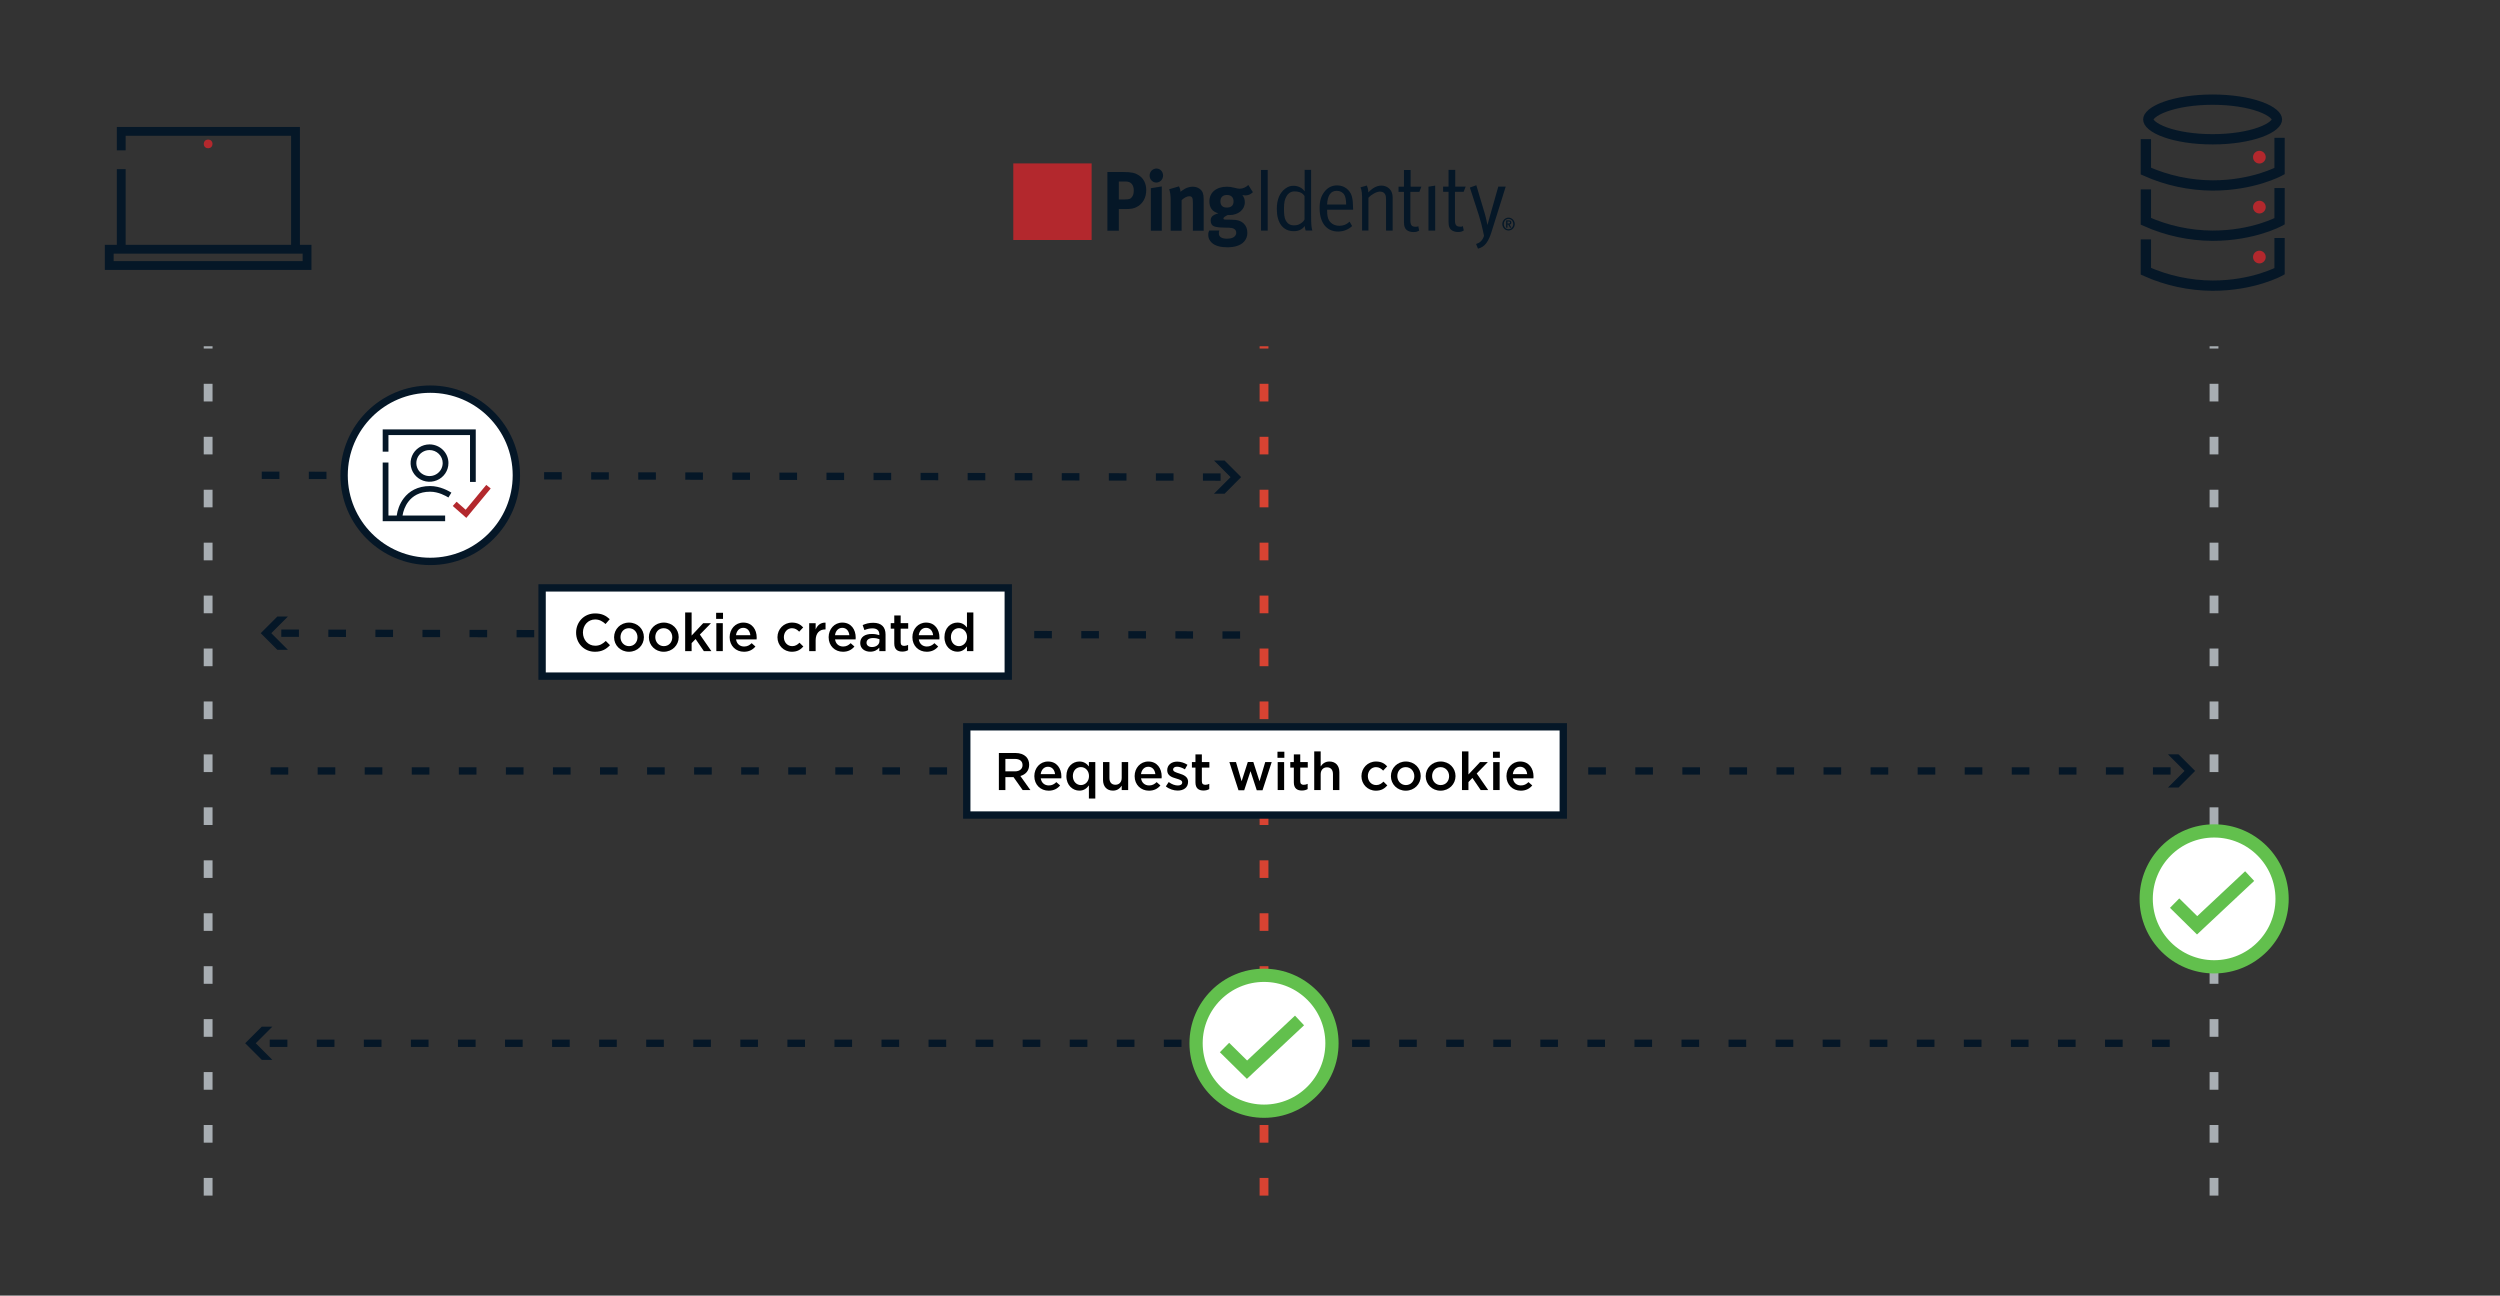 <svg fill="none" height="881" viewBox="0 0 1700 881" width="1700" xmlns="http://www.w3.org/2000/svg" xmlns:xlink="http://www.w3.org/1999/xlink"><rect x="0" y="0" width="1700" height="881" fill="#333333" stroke="none"/><clipPath id="a"><path d="m689.032 111.102h341v58h-341z"/></clipPath><path d="m141.532 813.006v-577.568" stroke="#a8aeb3" stroke-dasharray="12 24" stroke-linejoin="round" stroke-width="6"/><path d="m859.532 813.006v-577.568" stroke="#d84332" stroke-dasharray="12 24" stroke-linejoin="round" stroke-width="6"/><path d="m1505.53 813.006v-577.568" stroke="#a8aeb3" stroke-dasharray="12 24" stroke-linejoin="round" stroke-width="6"/><path d="m82.442 169.101v-54.089m118.508 52.124v-77.806h-30.18-88.328v12.904" stroke="#051727" stroke-width="6"/><path d="m74.281 169.475h134.502v11.07h-134.502z" stroke="#051727" stroke-width="6"/><circle cx="141.532" cy="97.867" fill="#b3282d" r="2.955"/><path d="m1536.38 145.155c2.39 0 4.32-1.935 4.32-4.322 0-2.388-1.93-4.323-4.32-4.323s-4.32 1.935-4.32 4.323c0 2.387 1.93 4.322 4.32 4.322z" fill="#b3282d"/><path d="m1536.38 179.12c2.39 0 4.32-1.935 4.32-4.323 0-2.387-1.93-4.322-4.32-4.322s-4.32 1.935-4.32 4.322c0 2.388 1.93 4.323 4.32 4.323z" fill="#b3282d"/><path d="m1536.38 111.193c2.39 0 4.32-1.936 4.32-4.323 0-2.388-1.93-4.323-4.32-4.323s-4.32 1.935-4.32 4.323c0 2.387 1.93 4.323 4.32 4.323z" fill="#b3282d"/><path d="m1459.2 128.774v21.726c14.26 6.353 29.68 9.687 45.3 9.794 27.81 0 45.6-9.794 45.6-9.794v-22.635" stroke="#051727" stroke-miterlimit="10" stroke-width="7"/><path d="m1459.2 162.79v21.673c14.26 6.353 29.68 9.687 45.3 9.793 27.81 0 45.6-9.793 45.6-9.793v-22.635" stroke="#051727" stroke-miterlimit="10" stroke-width="7"/><path d="m1459.2 94.617v21.725c14.26 6.347 29.68 9.678 45.3 9.783 27.81 0 45.6-9.783 45.6-9.783v-22.645" stroke="#051727" stroke-miterlimit="10" stroke-width="7"/><path d="m1548.32 81.24c0 .924-.51 2.271-2.48 3.943-1.95 1.661-4.99 3.314-9.04 4.771-8.08 2.904-19.47 4.768-32.22 4.768s-24.14-1.863-32.22-4.768c-4.06-1.457-7.09-3.111-9.04-4.771-1.97-1.673-2.48-3.019-2.48-3.943 0-.924.51-2.271 2.48-3.943 1.95-1.661 4.98-3.314 9.04-4.771 8.08-2.904 19.47-4.768 32.22-4.768s24.14 1.864 32.22 4.768c4.05 1.458 7.09 3.111 9.04 4.771 1.97 1.673 2.48 3.019 2.48 3.943z" stroke="#051727" stroke-width="7"/><g clip-path="url(#a)"><path d="m742.308 111.102h-53.276v52.084h53.276z" fill="#b3282d"/><g fill="#051727"><path d="m857.497 115.568h4.545v41.221h-4.545zm51.71 10.51c-3.412 0-6.194 1.322-8.466 4.147-2.385 3.01-3.406 6.252-3.406 11.298 0 9.918 4.711 15.921 12.554 15.921 3.637 0 7.048-1.322 9.54-3.724l-1.703-3.01c-1.988 1.926-4.2 2.825-6.93 2.825-2.729 0-5.452-1.079-7.042-3.66-.967-1.56-1.305-3.724-1.305-6.548v-.725h17.662v-.661c-.107-7.146-.795-9.971-3.233-12.615-1.935-2.1-4.604-3.243-7.671-3.243zm-6.758 12.98c.226-6.189 2.498-9.309 6.532-9.309 2.16 0 4.147 1.021 5.114 2.645.854 1.444 1.252 3.428 1.305 6.67h-12.945zm43.873-8.468c.45 1.079.682 2.279.682 3.486v22.713h-4.491v-20.254c0-3.184-.226-3.961-1.021-4.988-.623-.777-1.821-1.264-3.126-1.264-2.278 0-5.796 1.925-7.837 4.205v22.295h-4.319v-23.067c0-4.269-1.074-6.31-1.074-6.31l4.313-1.265s1.026 2.222 1.026 4.687c2.949-3.126 5.903-4.629 8.917-4.629s5.796 1.746 6.93 4.385zm12.897-3.666h7.309l-1.358 3.544h-6.117v19.285c0 3.306.854 4.449 3.637 4.449 1.252 0 .919.011 1.72-.412l.629 3.004c-1.424.778-1.946 1.004-3.939 1.004-1.477 0-2.61-.296-3.69-.841-1.988-1.021-2.723-2.947-2.723-5.951v-20.538h-3.69v-3.544h3.69v-11.333h4.544v11.333zm-67.639-11.397h-4.431v9.959c0 2.158.053 4.623.053 4.623-1.703-2.402-4.491-3.782-7.665-3.782-2.047 0-3.637.539-5.458 1.862-3.862 2.819-5.85 7.505-5.85 13.873 0 9.553 4.207 15.138 11.528 15.138 3.298 0 5.458-1.015 7.499-3.48.053 1.555.622 3.063.622 3.063h4.545c-.629-1.746-.854-4.507-.854-9.669v-31.587zm-4.491 33.629s-.516 1.264-1.702 2.163c-1.822 1.381-3.127 1.92-5.452 1.92-2.617 0-4.379-1.021-5.684-3.486-.914-1.74-1.133-4.327-1.133-7.812 0-4.205.451-6.369 1.815-8.648 1.193-2.042 3.068-3.126 5.286-3.126 3.346 0 5.452 1.02 6.87 3.126zm136.811-22.29-9.71 31.001c-1.94 6.015-4.21 9.976-9.15 11.241l-1.31-3.184c2.77-.917 4.22-2.251 5.42-5.505-.45-2.36-.71-3.387-.71-3.387-.34-1.92-1.87-7.754-2.84-10.753l-6.08-18.746 4.38-1.566 5.79 19.407c.85 2.831 1.71 7.453 1.71 7.453h.11s1.07-3.845 1.76-6.304l5.57-19.645h5.05zm3.82 24.459c0-1.044-.62-1.456-1.76-1.456h-1.78v4.959h.89v-2.134h.54l1.24 2.134h.92l-1.29-2.169c.78-.075 1.25-.487 1.25-1.334zm-2.65.667v-1.415h.79c.46 0 .97.093.97.678 0 .667-.45.743-.98.743h-.78zm.73-3.996c-2.32 0-4.22 1.96-4.22 4.373s1.9 4.367 4.22 4.367c2.33 0 4.23-1.96 4.23-4.367s-1.9-4.373-4.23-4.373zm0 7.894c-1.77 0-3.19-1.479-3.19-3.521s1.42-3.521 3.19-3.521 3.2 1.479 3.2 3.521-1.43 3.521-3.2 3.521zm-36.419-25.48v19.285c0 3.306.854 4.449 3.637 4.449 1.252 0 .919.011 1.72-.406l.629 3.004c-1.424.777-1.946 1.004-3.939 1.004-1.477 0-2.61-.296-3.69-.841-1.988-1.021-2.723-2.941-2.723-5.951v-20.544h-3.691v-3.544h3.691v-11.339h4.544v11.339h7.102l-1.365 3.544h-5.909zm-18.035-3.457 4.598-.748v30.584h-4.598z"/><path d="m773.9 118.909c-2.166-1.264-4.171-1.955-10.721-1.955h-10.157v39.928h7.772v-14.709h4.272c4.271 0 5.938-.458 7.718-1.323 4.218-2.064 6.657-6.322 6.657-11.605 0-4.6-1.94-8.277-5.547-10.342zm-3.892 14.651c-1.05 1.664-2 2.07-5.162 2.07h-4.052v-12.185h4.936c3.281 0 5.221 2.244 5.221 5.974 0 1.896-.273 3.05-.943 4.135zm11.723-14.193c0-2.639 2.112-4.767 4.663-4.767s4.497 2.128 4.497 4.767-2.059 4.768-4.61 4.768-4.55-2.129-4.55-4.768zm.836 8.619 7.44-1.206v30.107h-7.44v-28.907zm54.587 21.373-3.998-.058c-.778 0-1.223-.29-1.223-.69 0-.801 1.056-1.491 2.943-2.413.552.058.777.058 1.109.058 6.052 0 10.495-3.683 10.495-8.735 0-1.954-.557-3.451-1.673-4.825.445.058 1.222.168 1.946.168 2.053 0 3.607-.632 5.215-2.181l-3.109-4.884c-1.72 1.613-3.832 2.529-5.885 2.529-.943 0-1.946-.232-3.494-.632-2.059-.516-3.501-.742-5.108-.742-7.274 0-11.99 3.903-11.99 9.941 0 4.367 1.999 7.064 6.104 8.16-4.663 1.259-5.22 3.045-5.22 4.942 0 2.013.83 3.329 2.165 3.845 1.335.575 3.5.859 6.829.923l3.162.058c2.948.058 5.221.864 5.221 3.503 0 1.206-.718 2.297-1.834 2.987-1.162.748-2.776.974-4.663.974-3.441 0-5.333-1.258-5.333-3.619 0-.806.059-1.201.338-1.891h-6.888c-.279.574-.664 1.381-.664 2.987 0 2.007.777 3.735 2.331 5.226 2.551 2.471 6.722 3.161 10.768 3.161 4.438 0 8.721-1.032 11.213-3.793 1.554-1.723 2.278-3.619 2.278-6.084 0-2.645-.783-4.658-2.444-6.264-2-1.897-4.278-2.587-8.603-2.645zm-7.279-12.412c0-2.755 1.613-4.367 4.443-4.367s4.497 1.612 4.497 4.367-1.607 4.193-4.556 4.193c-2.61 0-4.384-1.206-4.384-4.193zm-21.216-3.503c-1.495 0-3.441 1.032-5.161 2.639v20.799h-7.446v-21.315c0-2.529-.332-4.942-.996-6.897l6.603-1.948c.67 1.206 1.056 2.47 1.056 3.677 1.109-.806 2.053-1.497 3.275-2.181 1.495-.8 3.441-1.259 5.108-1.259 3.168 0 5.944 1.723 6.828 4.252.392 1.09.558 2.355.558 4.193v21.489h-7.333v-19.14c0-3.329-.552-4.309-2.498-4.309z"/></g></g><path d="m178 323.186 656.019 1.25" stroke="#051727" stroke-dasharray="12 20" stroke-linejoin="round" stroke-width="5"/><path clip-rule="evenodd" d="m837.501 324.438-10.792-10.797h5.767l10.793 10.797-10.788 10.794h-5.77z" fill="#051727" fill-rule="evenodd"/><path d="m826.709 313.641v-.5h-1.207l.853.853zm10.792 10.797.353.353.354-.353-.354-.354zm-5.025-10.797.354-.354-.146-.146h-.208zm10.793 10.797.354.354.353-.354-.353-.353zm-10.788 10.794v.5h.207l.146-.146zm-5.77 0-.353-.353-.853.853h1.206zm-.356-21.238 10.792 10.797.707-.707-10.791-10.797zm6.121-.853h-5.767v1h5.767zm11.147 10.944-10.793-10.798-.707.707 10.792 10.798zm-10.789 11.501 10.789-10.794-.708-.707-10.788 10.794zm-6.123.146h5.77v-1h-5.77zm10.436-11.648-10.789 10.795.707.707 10.789-10.795z" fill="#051727"/><path d="m184 524.23 1298.73.001" stroke="#051727" stroke-dasharray="12 20" stroke-linejoin="round" stroke-width="5"/><path clip-rule="evenodd" d="m1486.21 524.233-10.79-10.797h5.77l10.79 10.797-10.79 10.794h-5.77z" fill="#051727" fill-rule="evenodd"/><path d="m1475.42 513.436v-.5h-1.21l.85.853zm10.79 10.797.35.353.36-.353-.36-.354zm-5.02-10.797.35-.354-.15-.146h-.2zm10.79 10.797.35.354.36-.354-.36-.353zm-10.79 10.794v.5h.21l.14-.147zm-5.77 0-.35-.353-.86.853h1.21zm-.36-21.238 10.8 10.797.7-.707-10.79-10.797zm6.13-.853h-5.77v1h5.77zm11.14 10.944-10.79-10.798-.71.707 10.79 10.798zm-10.79 11.5 10.79-10.793-.71-.707-10.78 10.794zm-6.12.147h5.77v-1h-5.77zm10.44-11.648-10.79 10.795.7.706 10.79-10.794z" fill="#051727"/><path d="m1475.42 709.414h-1298.73" stroke="#051727" stroke-dasharray="12 20" stroke-linejoin="round" stroke-width="5"/><path clip-rule="evenodd" d="m173.208 709.412 10.792 10.797h-5.767l-10.793-10.798 10.788-10.793h5.77z" fill="#051727" fill-rule="evenodd"/><path d="m184 720.209v.5h1.207l-.853-.853zm-10.792-10.797-.353-.353-.354.353.354.353zm5.025 10.797-.354.353.146.147h.208zm-10.793-10.798-.354-.353-.353.353.353.354zm10.788-10.793v-.5h-.207l-.146.146zm5.77 0 .353.353.853-.853h-1.206zm.356 21.238-10.792-10.797-.707.706 10.791 10.797zm-6.121.853h5.767v-1h-5.767zm-11.147-10.944 10.793 10.797.707-.706-10.792-10.798zm10.789-11.501-10.789 10.794.708.707 10.788-10.794zm6.123-.146h-5.77v1h5.77zm-10.436 11.647 10.789-10.794-.707-.707-10.789 10.795z" fill="#051727"/><path d="m843.269 431.809-656.019-1.25" stroke="#051727" stroke-dasharray="12 20" stroke-linejoin="round" stroke-width="5"/><path clip-rule="evenodd" d="m183.768 430.557 10.792 10.797h-5.768l-10.793-10.798 10.789-10.794h5.769z" fill="#051727" fill-rule="evenodd"/><path d="m194.56 441.354v.5h1.206l-.853-.854zm-10.792-10.797-.354-.354-.353.354.353.353zm5.024 10.797-.354.353.147.147h.207zm-10.793-10.798-.353-.354-.353.354.353.353zm10.789-10.794v-.5h-.207l-.147.147zm5.769 0 .354.354.853-.854h-1.207zm.356 21.238-10.792-10.797-.707.707 10.792 10.797zm-6.121.854h5.768v-1h-5.768zm-11.146-10.945 10.792 10.798.708-.707-10.793-10.798zm10.788-11.5-10.788 10.793.707.707 10.789-10.793zm6.123-.147h-5.769v1h5.769zm-10.436 11.648 10.79-10.794-.708-.707-10.789 10.794z" fill="#051727"/><circle cx="292.562" cy="323.188" fill="#fff" r="58.571" stroke="#051727" stroke-width="5"/><path clip-rule="evenodd" d="m323.515 291.969h-63.282v15.156h3.907v-11.302h55.468v31.903h3.907zm-59.375 22.555h-3.907v39.882h42.462v-3.854h-28.969c.459-2.854 1.652-6.404 3.971-9.439 2.84-3.718 7.423-6.748 14.768-6.748 5.771 0 10.713 2.888 12.459 3.932l2.025-3.296c-1.779-1.064-7.538-4.491-14.484-4.491-8.634 0-14.348 3.65-17.888 8.283-2.927 3.832-4.328 8.276-4.797 11.759h-5.64zm27.929-8.48c-1.774 0-3.507.519-4.982 1.491-1.474.972-2.623 2.354-3.302 3.971-.679 1.616-.856 3.395-.51 5.111s1.2 3.293 2.454 4.53 2.851 2.08 4.591 2.421c1.739.342 3.542.166 5.18-.503 1.639-.67 3.039-1.804 4.024-3.259.985-1.454 1.511-3.165 1.511-4.915 0-2.346-.944-4.596-2.626-6.255-1.681-1.66-3.962-2.592-6.34-2.592zm-7.152-1.713c2.117-1.396 4.606-2.141 7.152-2.141 3.414 0 6.688 1.338 9.102 3.72s3.771 5.613 3.771 8.981c0 2.512-.755 4.968-2.17 7.057-1.414 2.088-3.425 3.716-5.777 4.678-2.352.961-4.94 1.212-7.438.722-2.497-.49-4.79-1.699-6.591-3.476-1.8-1.776-3.026-4.039-3.523-6.503-.496-2.464-.241-5.017.733-7.338s2.624-4.305 4.741-5.7z" fill="#051727" fill-rule="evenodd"/><path clip-rule="evenodd" d="m333.685 332.167-16.589 20.005-9.23-8.106 2.597-2.879 6.188 5.435 14.01-16.895z" fill="#b3282d" fill-rule="evenodd"/><path d="m368.623 399.762h317v60h-317z" fill="#fff" stroke="#051727" stroke-width="5"/><path d="m651.05 443.158c-4.464 0-8.82-3.564-8.82-9.864v-.072c0-6.3 4.284-9.864 8.82-9.864 3.132 0 5.112 1.548 6.48 3.348v-10.224h4.356v26.28h-4.356v-3.168c-1.404 1.98-3.384 3.564-6.48 3.564zm1.044-3.78c2.916 0 5.508-2.448 5.508-6.084v-.072c0-3.672-2.592-6.084-5.508-6.084-2.988 0-5.472 2.34-5.472 6.084v.072c0 3.672 2.52 6.084 5.472 6.084z" fill="#000"/><path d="m630.189 443.195c-5.508 0-9.756-3.996-9.756-9.864v-.072c0-5.436 3.852-9.9 9.288-9.9 6.048 0 9.108 4.752 9.108 10.224 0 .396-.036.792-.072 1.224h-13.968c.468 3.096 2.664 4.824 5.472 4.824 2.124 0 3.636-.792 5.148-2.268l2.556 2.268c-1.8 2.16-4.284 3.564-7.776 3.564zm-5.436-11.268h9.756c-.288-2.808-1.944-5.004-4.824-5.004-2.664 0-4.536 2.052-4.932 5.004z" fill="#000"/><path d="m613.574 443.087c-3.204 0-5.472-1.404-5.472-5.58v-10.008h-2.412v-3.744h2.412v-5.22h4.356v5.22h5.112v3.744h-5.112v9.324c0 1.692.864 2.376 2.34 2.376.972 0 1.836-.216 2.7-.648v3.564c-1.08.612-2.268.972-3.924.972z" fill="#000"/><path d="m591.722 443.158c-3.564 0-6.768-2.052-6.768-5.868v-.072c0-4.104 3.24-6.12 7.884-6.12 2.124 0 3.636.324 5.112.792v-.468c0-2.7-1.656-4.14-4.716-4.14-2.124 0-3.708.468-5.436 1.188l-1.188-3.42c2.124-.936 4.176-1.548 7.2-1.548 2.844 0 4.968.756 6.3 2.124 1.404 1.368 2.052 3.384 2.052 5.868v11.268h-4.248v-2.376c-1.296 1.548-3.276 2.772-6.192 2.772zm1.224-3.168c2.88 0 5.076-1.656 5.076-4.068v-1.296c-1.116-.432-2.592-.756-4.32-.756-2.808 0-4.464 1.188-4.464 3.168v.072c0 1.836 1.62 2.88 3.708 2.88z" fill="#000"/><path d="m573.235 443.195c-5.508 0-9.756-3.996-9.756-9.864v-.072c0-5.436 3.852-9.9 9.288-9.9 6.048 0 9.108 4.752 9.108 10.224 0 .396-.036.792-.072 1.224h-13.968c.468 3.096 2.664 4.824 5.472 4.824 2.124 0 3.636-.792 5.148-2.268l2.556 2.268c-1.8 2.16-4.284 3.564-7.776 3.564zm-5.436-11.268h9.756c-.288-2.808-1.944-5.004-4.824-5.004-2.664 0-4.536 2.052-4.932 5.004z" fill="#000"/><path d="m550.249 442.762v-19.008h4.392v4.284c1.188-2.844 3.384-4.788 6.732-4.644v4.608h-.252c-3.816 0-6.48 2.484-6.48 7.524v7.236z" fill="#000"/><path d="m538.503 443.195c-5.652 0-9.828-4.428-9.828-9.828v-.072c0-5.4 4.176-9.936 9.9-9.936 3.564 0 5.796 1.332 7.596 3.276l-2.736 2.916c-1.332-1.368-2.736-2.376-4.896-2.376-3.168 0-5.508 2.736-5.508 6.048v.072c0 3.384 2.34 6.084 5.688 6.084 2.052 0 3.528-.936 4.932-2.34l2.628 2.592c-1.872 2.088-4.068 3.564-7.776 3.564z" fill="#000"/><path d="m505.911 443.195c-5.508 0-9.756-3.996-9.756-9.864v-.072c0-5.436 3.852-9.9 9.288-9.9 6.048 0 9.108 4.752 9.108 10.224 0 .396-.036.792-.072 1.224h-13.968c.468 3.096 2.664 4.824 5.472 4.824 2.124 0 3.636-.792 5.148-2.268l2.556 2.268c-1.8 2.16-4.284 3.564-7.776 3.564zm-5.436-11.268h9.756c-.288-2.808-1.944-5.004-4.824-5.004-2.664 0-4.536 2.052-4.932 5.004z" fill="#000"/><path d="m486.97 420.839v-4.14h4.68v4.14zm.144 21.924v-19.008h4.392v19.008z" fill="#000"/><path d="m465.909 442.762v-26.28h4.392v15.696l7.884-8.424h5.292l-7.56 7.74 7.812 11.268h-5.112l-5.616-8.244-2.7 2.808v5.436z" fill="#000"/><path d="m451.321 443.195c-5.796 0-10.08-4.428-10.08-9.828v-.072c0-5.436 4.32-9.936 10.152-9.936s10.116 4.428 10.116 9.864v.072c0 5.4-4.32 9.9-10.188 9.9zm.072-3.816c3.528 0 5.76-2.736 5.76-6.012v-.072c0-3.348-2.412-6.12-5.832-6.12-3.492 0-5.724 2.736-5.724 6.048v.072c0 3.312 2.412 6.084 5.796 6.084z" fill="#000"/><path d="m427.661 443.195c-5.796 0-10.08-4.428-10.08-9.828v-.072c0-5.436 4.32-9.936 10.152-9.936s10.116 4.428 10.116 9.864v.072c0 5.4-4.32 9.9-10.188 9.9zm.072-3.816c3.528 0 5.76-2.736 5.76-6.012v-.072c0-3.348-2.412-6.12-5.832-6.12-3.492 0-5.724 2.736-5.724 6.048v.072c0 3.312 2.412 6.084 5.796 6.084z" fill="#000"/><path d="m404.567 443.195c-7.38 0-12.816-5.724-12.816-12.96v-.072c0-7.164 5.364-13.032 12.96-13.032 4.68 0 7.488 1.62 9.9 3.924l-2.844 3.276c-2.052-1.872-4.176-3.096-7.092-3.096-4.752 0-8.28 3.924-8.28 8.856v.072c0 4.932 3.492 8.928 8.316 8.928 3.096 0 5.076-1.224 7.236-3.24l2.844 2.88c-2.628 2.736-5.508 4.464-10.224 4.464z" fill="#000"/><path d="m657.4 494.23h405.624v60h-405.624z" fill="#fff" stroke="#051727" stroke-width="5"/><g fill="#000"><path d="m1034.15 537.664c-5.51 0-9.75-3.996-9.75-9.864v-.072c0-5.436 3.85-9.9 9.28-9.9 6.05 0 9.11 4.752 9.11 10.224 0 .396-.03.792-.07 1.224h-13.97c.47 3.096 2.67 4.824 5.47 4.824 2.13 0 3.64-.792 5.15-2.268l2.56 2.268c-1.8 2.16-4.29 3.564-7.78 3.564zm-5.43-11.268h9.75c-.29-2.808-1.94-5.004-4.82-5.004-2.67 0-4.54 2.052-4.93 5.004z"/><path d="m1015.21 515.308v-4.14h4.68v4.14zm.15 21.924v-19.008h4.39v19.008z"/><path d="m994.15 537.231v-26.28h4.392v15.696l7.888-8.424h5.29l-7.56 7.74 7.81 11.268h-5.11l-5.62-8.244-2.698 2.808v5.436z"/><path d="m979.562 537.664c-5.796 0-10.08-4.428-10.08-9.828v-.072c0-5.436 4.32-9.936 10.152-9.936s10.116 4.428 10.116 9.864v.072c0 5.4-4.32 9.9-10.188 9.9zm.072-3.816c3.528 0 5.76-2.736 5.76-6.012v-.072c0-3.348-2.412-6.12-5.832-6.12-3.492 0-5.724 2.736-5.724 6.048v.072c0 3.312 2.412 6.084 5.796 6.084z"/><path d="m955.902 537.664c-5.796 0-10.08-4.428-10.08-9.828v-.072c0-5.436 4.32-9.936 10.152-9.936s10.116 4.428 10.116 9.864v.072c0 5.4-4.32 9.9-10.188 9.9zm.072-3.816c3.528 0 5.76-2.736 5.76-6.012v-.072c0-3.348-2.412-6.12-5.832-6.12-3.492 0-5.724 2.736-5.724 6.048v.072c0 3.312 2.412 6.084 5.796 6.084z"/><path d="m935.611 537.664c-5.652 0-9.828-4.428-9.828-9.828v-.072c0-5.4 4.176-9.936 9.9-9.936 3.564 0 5.796 1.332 7.596 3.276l-2.736 2.916c-1.332-1.368-2.736-2.376-4.896-2.376-3.168 0-5.508 2.736-5.508 6.048v.072c0 3.384 2.34 6.084 5.688 6.084 2.052 0 3.528-.936 4.932-2.34l2.628 2.592c-1.872 2.088-4.068 3.564-7.776 3.564z"/><path d="m893.674 537.231v-26.28h4.392v10.188c1.224-1.764 2.988-3.312 5.94-3.312 4.284 0 6.768 2.88 6.768 7.272v12.132h-4.356v-10.8c0-2.952-1.476-4.644-4.068-4.644-2.52 0-4.284 1.764-4.284 4.716v10.728z"/><path d="m885.281 537.556c-3.204 0-5.472-1.404-5.472-5.58v-10.008h-2.412v-3.744h2.412v-5.22h4.356v5.22h5.112v3.744h-5.112v9.324c0 1.692.864 2.376 2.34 2.376.972 0 1.836-.216 2.7-.648v3.564c-1.08.612-2.268.972-3.924.972z"/><path d="m868.681 515.308v-4.14h4.68v4.14zm.144 21.924v-19.008h4.392v19.008z"/><path d="m842.172 537.374-6.192-19.152h4.5l3.816 13.032 4.212-13.104h3.744l4.212 13.104 3.888-13.032h4.392l-6.228 19.152h-3.924l-4.248-12.996-4.284 12.996z"/><path d="m818.379 537.556c-3.204 0-5.472-1.404-5.472-5.58v-10.008h-2.412v-3.744h2.412v-5.22h4.356v5.22h5.112v3.744h-5.112v9.324c0 1.692.864 2.376 2.34 2.376.972 0 1.836-.216 2.7-.648v3.564c-1.08.612-2.268.972-3.924.972z"/><path d="m800.839 537.59c-2.7 0-5.688-.936-8.064-2.844l1.944-2.952c2.088 1.548 4.284 2.34 6.228 2.34 1.872 0 2.952-.792 2.952-2.052v-.072c0-1.476-2.016-1.98-4.248-2.664-2.808-.792-5.94-1.944-5.94-5.544v-.072c0-3.636 2.988-5.832 6.768-5.832 2.376 0 4.968.828 6.984 2.16l-1.728 3.096c-1.836-1.116-3.78-1.8-5.364-1.8-1.692 0-2.664.828-2.664 1.872v.072c0 1.404 2.052 1.98 4.284 2.7 2.772.864 5.904 2.124 5.904 5.544v.072c0 3.996-3.096 5.976-7.056 5.976z"/><path d="m781.309 537.664c-5.508 0-9.756-3.996-9.756-9.864v-.072c0-5.436 3.852-9.9 9.288-9.9 6.048 0 9.108 4.752 9.108 10.224 0 .396-.036.792-.072 1.224h-13.968c.468 3.096 2.664 4.824 5.472 4.824 2.124 0 3.636-.792 5.148-2.268l2.556 2.268c-1.8 2.16-4.284 3.564-7.776 3.564zm-5.436-11.268h9.756c-.288-2.808-1.944-5.004-4.824-5.004-2.664 0-4.536 2.052-4.932 5.004z"/><path d="m756.825 537.627c-4.284 0-6.768-2.88-6.768-7.308v-12.096h4.356v10.8c0 2.952 1.476 4.608 4.068 4.608 2.52 0 4.284-1.728 4.284-4.68v-10.728h4.392v19.008h-4.392v-2.952c-1.224 1.8-2.988 3.348-5.94 3.348z"/><path d="m740.448 542.992v-8.928c-1.404 1.98-3.384 3.564-6.48 3.564-4.464 0-8.82-3.564-8.82-9.864v-.072c0-6.3 4.284-9.864 8.82-9.864 3.132 0 5.112 1.548 6.48 3.348v-2.952h4.356v24.768zm-5.436-9.144c2.916 0 5.508-2.448 5.508-6.084v-.072c0-3.672-2.592-6.084-5.508-6.084-2.988 0-5.472 2.34-5.472 6.084v.072c0 3.672 2.52 6.084 5.472 6.084z"/><path d="m713.106 537.664c-5.508 0-9.756-3.996-9.756-9.864v-.072c0-5.436 3.852-9.9 9.288-9.9 6.048 0 9.108 4.752 9.108 10.224 0 .396-.036.792-.072 1.224h-13.968c.468 3.096 2.664 4.824 5.472 4.824 2.124 0 3.636-.792 5.148-2.268l2.556 2.268c-1.8 2.16-4.284 3.564-7.776 3.564zm-5.436-11.268h9.756c-.288-2.808-1.944-5.004-4.824-5.004-2.664 0-4.536 2.052-4.932 5.004z"/><path d="m679.233 537.231v-25.2h11.232c3.168 0 5.652.936 7.272 2.52 1.332 1.368 2.088 3.24 2.088 5.436v.072c0 4.14-2.484 6.624-5.976 7.632l6.804 9.54h-5.256l-6.192-8.784h-5.544v8.784zm4.428-12.708h6.48c3.168 0 5.184-1.656 5.184-4.212v-.072c0-2.7-1.944-4.176-5.22-4.176h-6.444z"/></g><path d="m1505.62 657.438c25.51 0 46.2-20.688 46.2-46.207 0-25.518-20.69-46.206-46.2-46.206-25.52 0-46.21 20.688-46.21 46.206 0 25.519 20.69 46.207 46.21 46.207z" fill="#fff" stroke="#62c04d" stroke-linecap="round" stroke-linejoin="round" stroke-width="9"/><path d="m1481.95 617.287 12.09 11.922 32.44-30.398" fill="#fff"/><path d="m1481.95 617.287 12.09 11.922 32.44-30.398" stroke="#62c04d" stroke-linecap="square" stroke-width="9"/><path d="m859.532 755.619c25.519 0 46.206-20.687 46.206-46.206s-20.687-46.206-46.206-46.206-46.206 20.687-46.206 46.206 20.687 46.206 46.206 46.206z" fill="#fff" stroke="#62c04d" stroke-linecap="round" stroke-linejoin="round" stroke-width="9"/><path d="m835.867 715.469 12.092 11.922 32.437-30.399" fill="#fff"/><path d="m835.867 715.469 12.092 11.922 32.437-30.399" stroke="#62c04d" stroke-linecap="square" stroke-width="9"/></svg>